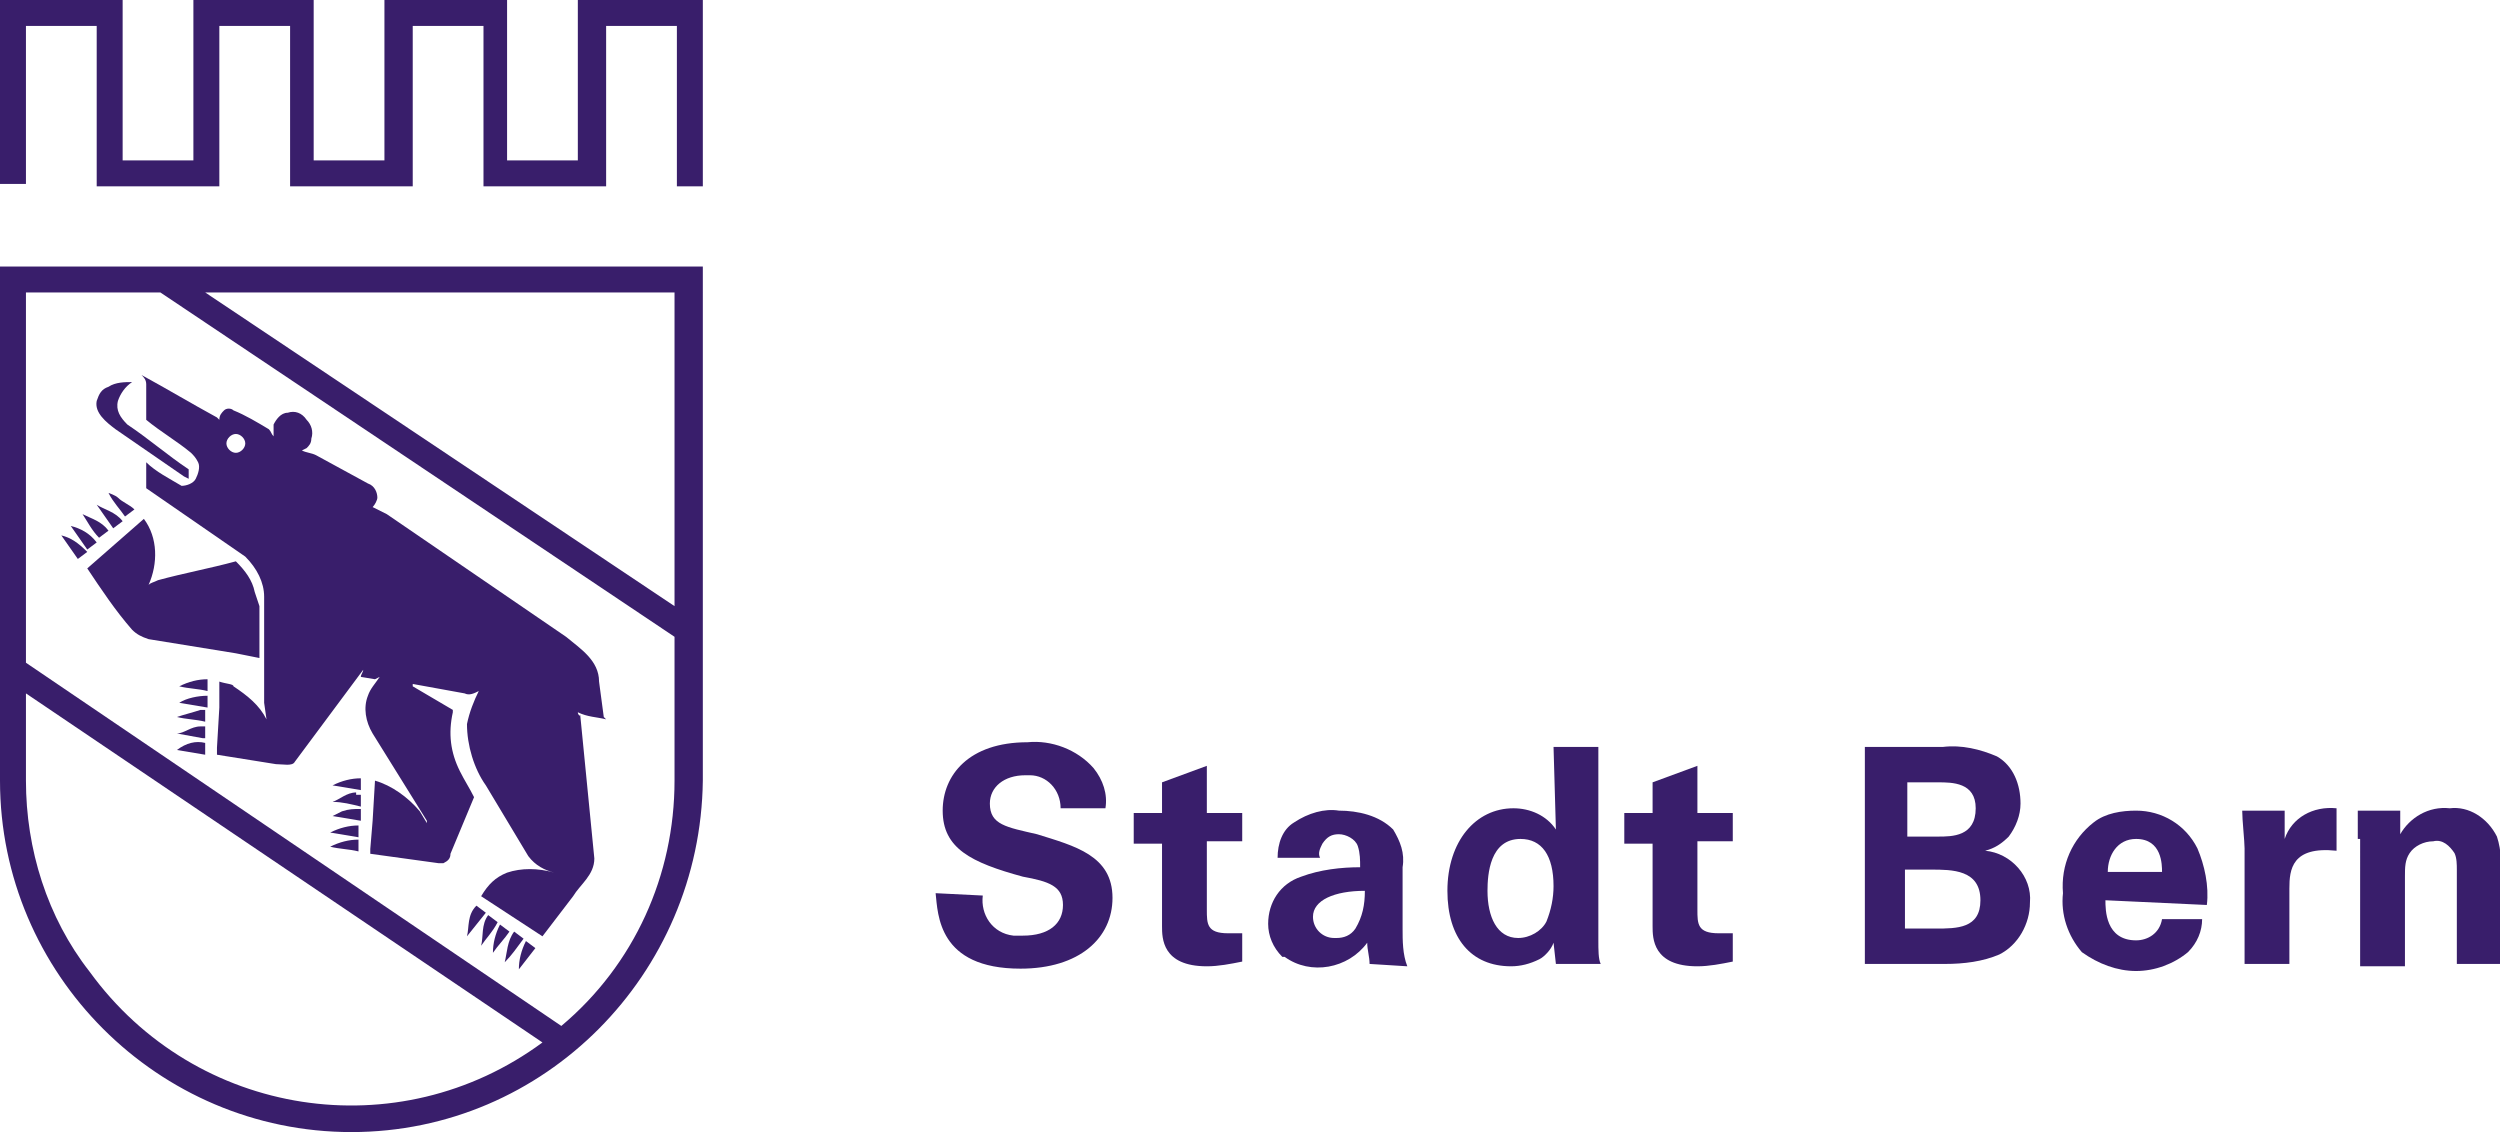 <?xml version="1.0" encoding="utf-8"?>
<!-- Generator: Adobe Illustrator 25.0.1, SVG Export Plug-In . SVG Version: 6.00 Build 0)  -->
<svg version="1.1" id="Ebene_1" xmlns="http://www.w3.org/2000/svg" xmlns:xlink="http://www.w3.org/1999/xlink" x="0px" y="0px"
	 viewBox="0 0 106 48" style="enable-background:new 0 0 106 48;" xml:space="preserve">
<style type="text/css">
	.st0{fill:#391E6B;}
</style>
<g id="Ebene_1_1_">
	<g id="Gruppe_130" transform="translate(-8.685 -47.837)">
		<g id="Gruppe_9" transform="translate(8.685 47.837)">
			<path id="Pfad_54" class="st0" d="M5.6,16.2C5.3,16.4,5.1,16.7,5,17c-0.1,0.4,0.1,0.7,0.4,1c0.9,0.6,1.7,1.3,2.6,1.9v0.4
				l-0.2-0.1l-2.9-2C4.5,17.9,4,17.5,4.1,17c0.1-0.3,0.2-0.5,0.5-0.6C4.9,16.2,5.3,16.2,5.6,16.2L5.6,16.2z"/>
			<path id="Pfad_55" class="st0" d="M24.5,0v6.8h-3V0h-5.2v6.8h-3V0H8.2v6.8h-3V0H0v7.8h1.1V1.1h3v6.8h5.2V1.1h3v6.8h5.2V1.1h3v6.8
				h5.2V1.1h3v6.8h1.1V0H24.5z"/>
			<path id="Pfad_56" class="st0" d="M10.8,25.1c-0.1-0.5-0.4-0.9-0.8-1.3c-1.1,0.3-2.2,0.5-3.3,0.8c-0.2,0.1-0.3,0.1-0.4,0.2
				c0.4-0.9,0.4-2-0.2-2.8l-2.4,2.1c0.6,0.9,1.2,1.8,1.9,2.6C5.8,26.9,6,27,6.3,27.1l3.7,0.6l1,0.2v-2.2L10.8,25.1L10.8,25.1z"/>
			<path id="Pfad_57" class="st0" d="M5,21.1c-0.1-0.1-0.4-0.2-0.4-0.2c0.2,0.4,0.5,0.7,0.7,1l0.4-0.3C5.5,21.4,5.2,21.3,5,21.1
				L5,21.1z"/>
			<path id="Pfad_58" class="st0" d="M4.1,21.4c0.2,0.3,0.5,0.7,0.7,1l0.4-0.3C4.9,21.7,4.4,21.6,4.1,21.4L4.1,21.4z"/>
			<path id="Pfad_59" class="st0" d="M4.6,22.5c-0.3-0.4-0.7-0.5-1.1-0.7c0.2,0.3,0.4,0.7,0.7,1L4.6,22.5L4.6,22.5L4.6,22.5z"/>
			<path id="Pfad_60" class="st0" d="M3,22.3c0.2,0.3,0.5,0.7,0.7,1L4.1,23C3.8,22.6,3.4,22.4,3,22.3L3,22.3z"/>
			<path id="Pfad_61" class="st0" d="M2.6,22.7l0.7,1l0.4-0.3C3.3,23,3,22.8,2.6,22.7z"/>
			<path id="Pfad_62" class="st0" d="M14.1,33.3l1.2,0.2V33C14.9,33,14.5,33.1,14.1,33.3L14.1,33.3z"/>
			<path id="Pfad_63" class="st0" d="M15.1,33.6c-0.4,0-0.7,0.3-1,0.4c0.4,0,0.8,0.1,1.2,0.2v-0.5h-0.2V33.6z"/>
			<path id="Pfad_64" class="st0" d="M14.5,34.4l-0.4,0.2l1.2,0.2v-0.5C15,34.3,14.8,34.3,14.5,34.4L14.5,34.4z"/>
			<path id="Pfad_65" class="st0" d="M14,35.3l1.2,0.2V35C14.8,35,14.4,35.1,14,35.3L14,35.3z"/>
			<path id="Pfad_66" class="st0" d="M14,35.9c0.4,0.1,0.8,0.1,1.2,0.2v-0.5C14.8,35.6,14.4,35.7,14,35.9L14,35.9z"/>
			<path id="Pfad_67" class="st0" d="M7.6,29.1c0.4,0.1,0.8,0.1,1.2,0.2v-0.5C8.4,28.8,8,28.9,7.6,29.1L7.6,29.1z"/>
			<path id="Pfad_68" class="st0" d="M7.6,29.8L8.8,30v-0.5C8.4,29.5,7.9,29.6,7.6,29.8L7.6,29.8z"/>
			<path id="Pfad_69" class="st0" d="M8.5,30.1c-0.3,0.1-0.7,0.2-1,0.3c0.4,0.1,0.8,0.1,1.2,0.2v-0.5H8.5z"/>
			<path id="Pfad_70" class="st0" d="M8.5,30.8c-0.4,0-0.7,0.3-1,0.3l1.1,0.2h0.1v-0.5H8.5z"/>
			<path id="Pfad_71" class="st0" d="M7.5,31.8L8.7,32v-0.5C8.3,31.4,7.9,31.5,7.5,31.8L7.5,31.8z"/>
			<path id="Pfad_72" class="st0" d="M19.8,39.7l0.8-1l-0.4-0.3C19.8,38.8,19.9,39.3,19.8,39.7L19.8,39.7z"/>
			<path id="Pfad_73" class="st0" d="M20.4,40.1c0.2-0.3,0.5-0.6,0.7-1l-0.4-0.3C20.4,39.2,20.5,39.7,20.4,40.1L20.4,40.1z"/>
			<path id="Pfad_74" class="st0" d="M20.9,40.4c0.2-0.3,0.5-0.6,0.7-0.9l-0.4-0.3C21,39.6,20.9,40,20.9,40.4L20.9,40.4z"/>
			<path id="Pfad_75" class="st0" d="M21.4,40.8c0.3-0.3,0.5-0.6,0.8-1l-0.4-0.3C21.5,39.9,21.5,40.4,21.4,40.8L21.4,40.8z"/>
			<path id="Pfad_76" class="st0" d="M22,41.1l0.7-0.9l-0.4-0.3C22.1,40.3,22,40.7,22,41.1z"/>
			<path id="Pfad_77" class="st0" d="M24.5,30.2L24.5,30.2c0.4,0.2,0.8,0.2,1.2,0.3l-0.1-0.1l-0.2-1.5c0-0.9-0.8-1.4-1.4-1.9
				l-7.6-5.2c-0.2-0.1-0.4-0.2-0.6-0.3c0.1-0.1,0.2-0.3,0.2-0.4c0-0.2-0.1-0.5-0.4-0.6l-2.2-1.2c-0.2-0.1-0.4-0.1-0.6-0.2L13,19
				c0.1-0.1,0.2-0.2,0.2-0.4c0.1-0.3,0-0.6-0.2-0.8c-0.2-0.3-0.5-0.4-0.8-0.3c-0.3,0-0.5,0.3-0.6,0.5c0,0.2,0,0.3,0,0.5
				c-0.1-0.1-0.1-0.2-0.2-0.3c-0.5-0.3-1-0.6-1.5-0.8c-0.1-0.1-0.3-0.1-0.4,0c-0.1,0.1-0.2,0.2-0.2,0.4l-0.1-0.1
				c-1.1-0.6-2.1-1.2-3.2-1.8c0.1,0.1,0.2,0.2,0.2,0.4v1.5c0.6,0.5,1.3,0.9,1.9,1.4c0.1,0.1,0.2,0.2,0.3,0.4c0.1,0.2,0,0.5-0.1,0.7
				s-0.4,0.3-0.6,0.3c-0.5-0.3-1.1-0.6-1.5-1c0,0.3,0,0.7,0,1.1l4.2,2.9c0.5,0.5,0.8,1.1,0.8,1.7v4.5l0.1,0.7
				c-0.3-0.6-0.8-1-1.4-1.4c0-0.1-0.3-0.1-0.6-0.2c0,0.4,0,0.7,0,1.1l-0.1,1.7c0,0.1,0,0.2,0,0.3l2.5,0.4c0.3,0,0.7,0.1,0.8-0.1
				l2.9-3.9l0,0c0,0.1-0.1,0.2-0.1,0.3l0.6,0.1l0.2-0.1c-0.2,0.3-0.4,0.5-0.5,0.8c-0.2,0.5-0.1,1.1,0.2,1.6l2.3,3.7v0.1l-0.3-0.5
				c-0.5-0.6-1.2-1.1-1.9-1.3l-0.1,1.7L15.7,36v0.2l2.9,0.4h0.2c0.2-0.1,0.3-0.2,0.3-0.4l1-2.4c-0.2-0.4-0.4-0.7-0.6-1.1
				c-0.4-0.8-0.5-1.6-0.3-2.5v-0.1l-1.7-1V29l2.2,0.4c0.2,0.1,0.4,0,0.6-0.1c-0.2,0.4-0.4,0.9-0.5,1.4c0,0.9,0.3,1.9,0.8,2.6l1.8,3
				c0.3,0.4,0.7,0.6,1.1,0.7l0,0c-0.7-0.2-1.4-0.2-2,0c-0.5,0.2-0.8,0.5-1.1,1l2.6,1.7l1.3-1.7c0.3-0.5,0.9-0.9,0.9-1.6l-0.6-6.1
				C24.6,30.4,24.5,30.3,24.5,30.2 M10,19.2c-0.2,0-0.4-0.2-0.4-0.4c0-0.2,0.2-0.4,0.4-0.4s0.4,0.2,0.4,0.4S10.2,19.2,10,19.2
				L10,19.2z"/>
			<path id="Pfad_78" class="st0" d="M0,11.3v21.8C0,41.3,6.7,48,14.9,48s14.8-6.7,14.9-14.9V11.3H0z M28.6,25.7L8.7,12.4h19.9
				C28.6,12.4,28.6,25.7,28.6,25.7z M1.1,33.1v-3.7L23,44.2c-6.1,4.5-14.7,3.2-19.2-3C2,38.9,1.1,36,1.1,33.1L1.1,33.1z M23.8,43.5
				L1.1,28.1V12.4h5.7L28.6,27v6.1C28.6,37.1,26.9,40.9,23.8,43.5z"/>
		</g>
		<g id="Gruppe_10" transform="translate(47.955 78.908)">
			<path id="Pfad_79" class="st0" d="M2.4,6.9C2.3,7.7,2.8,8.5,3.7,8.6c0.1,0,0.3,0,0.4,0c1.1,0,1.7-0.5,1.7-1.3s-0.6-1-1.7-1.2
				C1.9,5.5,0.7,4.9,0.7,3.3c0-1.5,1.1-2.9,3.6-2.9c1-0.1,2.1,0.3,2.8,1.1C7.5,2,7.7,2.6,7.6,3.2H5.7c0-0.8-0.6-1.4-1.3-1.4
				c-0.1,0-0.1,0-0.2,0C3.3,1.8,2.7,2.3,2.7,3c0,0.9,0.7,1,2,1.3C6.3,4.8,7.9,5.2,7.9,7c0,1.7-1.4,3-3.9,3c-3.5,0-3.5-2.3-3.6-3.2
				L2.4,6.9z"/>
			<path id="Pfad_80" class="st0" d="M13.4,9.7c-0.5,0.1-1,0.2-1.5,0.2C10,9.9,10,8.7,10,8.2V4.7H8.8V3.4H10V2.1l1.9-0.7v2h1.5v1.2
				h-1.5v2.9c0,0.6,0,1,0.9,1c0.2,0,0.4,0,0.6,0V9.7z"/>
			<path id="Pfad_81" class="st0" d="M18.8,9.8c0-0.3-0.1-0.6-0.1-0.9c-0.8,1.1-2.4,1.4-3.5,0.6c0,0,0,0-0.1,0
				c-0.4-0.4-0.6-0.9-0.6-1.4c0-0.9,0.5-1.7,1.4-2c0.8-0.3,1.7-0.4,2.5-0.4c0-0.3,0-0.6-0.1-0.9s-0.5-0.5-0.8-0.5S17,4.4,16.8,4.7
				c-0.1,0.2-0.2,0.4-0.1,0.6h-1.8c0-0.6,0.2-1.2,0.7-1.5c0.6-0.4,1.3-0.6,1.9-0.5c0.8,0,1.7,0.2,2.3,0.8c0.3,0.5,0.5,1,0.4,1.6v2.6
				c0,0.5,0,1.1,0.2,1.6L18.8,9.8z M16.4,7.8c0,0.5,0.4,0.9,0.9,0.9c0,0,0,0,0.1,0c0.3,0,0.6-0.1,0.8-0.4c0.3-0.5,0.4-1,0.4-1.6
				C17.3,6.7,16.4,7.1,16.4,7.8z"/>
			<path id="Pfad_82" class="st0" d="M26.6,0.6h1.9v8.2c0,0.4,0,0.8,0.1,1h-1.9l-0.1-0.9c-0.1,0.3-0.4,0.6-0.6,0.7
				c-0.4,0.2-0.8,0.3-1.2,0.3c-1.7,0-2.7-1.2-2.7-3.2c0-2.1,1.2-3.5,2.8-3.5c0.7,0,1.4,0.3,1.8,0.9L26.6,0.6z M25.1,8.7
				c0.5,0,1-0.3,1.2-0.7c0.2-0.5,0.3-1,0.3-1.5c0-1.3-0.5-2-1.4-2c-1.3,0-1.4,1.5-1.4,2.2C23.8,7.8,24.2,8.7,25.1,8.7z"/>
			<path id="Pfad_83" class="st0" d="M34.2,9.7c-0.5,0.1-1,0.2-1.5,0.2c-1.9,0-1.9-1.2-1.9-1.7V4.7h-1.2V3.4h1.2V2.1l1.9-0.7v2h1.5
				v1.2h-1.5v2.9c0,0.6,0,1,0.9,1c0.2,0,0.4,0,0.6,0V9.7z"/>
			<path id="Pfad_84" class="st0" d="M39.7,0.6h3.4c0.8-0.1,1.6,0.1,2.3,0.4c0.7,0.4,1,1.2,1,2c0,0.5-0.2,1-0.5,1.4
				c-0.3,0.3-0.6,0.5-1,0.6l0,0c1.1,0.1,2,1.1,1.9,2.2c0,0.9-0.5,1.8-1.3,2.2c-0.7,0.3-1.5,0.4-2.3,0.4h-3.4V0.6H39.7z M41.5,4.4
				h1.4c0.6,0,1.6,0,1.6-1.2c0-1.1-1-1.1-1.6-1.1h-1.3v2.3H41.5z M41.5,8.3h1.3c0.9,0,1.9,0,1.9-1.2c0-1.3-1.2-1.3-2.1-1.3h-1.1
				C41.5,5.8,41.5,8.3,41.5,8.3z"/>
			<path id="Pfad_85" class="st0" d="M50,7.1c0,0.4,0,1.7,1.3,1.7c0.5,0,1-0.3,1.1-0.9h1.7c0,0.5-0.2,1-0.6,1.4
				c-0.6,0.5-1.4,0.8-2.2,0.8S49.7,9.8,49,9.3c-0.6-0.7-0.9-1.6-0.8-2.5c-0.1-1.2,0.4-2.3,1.3-3c0.5-0.4,1.2-0.5,1.8-0.5
				c1.1,0,2.1,0.6,2.6,1.6c0.3,0.7,0.5,1.6,0.4,2.4L50,7.1z M52.4,5.9c0-0.3,0-1.4-1.1-1.4c-0.8,0-1.2,0.7-1.2,1.4H52.4z"/>
			<path id="Pfad_86" class="st0" d="M55.9,4.9c0-0.3-0.1-1.2-0.1-1.6h1.8v1.2c0.3-0.9,1.2-1.4,2.2-1.3V5c-1.9-0.2-2,0.8-2,1.6v3.2
				h-1.9V4.9z"/>
			<path id="Pfad_87" class="st0" d="M60.7,4.5c0,0,0-0.7,0-1.2h1.8v1c0.4-0.7,1.2-1.2,2.1-1.1c0.8-0.1,1.6,0.4,2,1.2
				c0.2,0.6,0.2,1.3,0.2,1.9v3.5h-1.9v-4c0-0.2,0-0.5-0.1-0.7c-0.2-0.3-0.5-0.6-0.9-0.5c-0.4,0-0.8,0.2-1,0.5s-0.2,0.6-0.2,1v3.8
				h-1.9V4.5H60.7z"/>
		</g>
	</g>
</g>
<g id="Isolationsmodus">
</g>
</svg>
